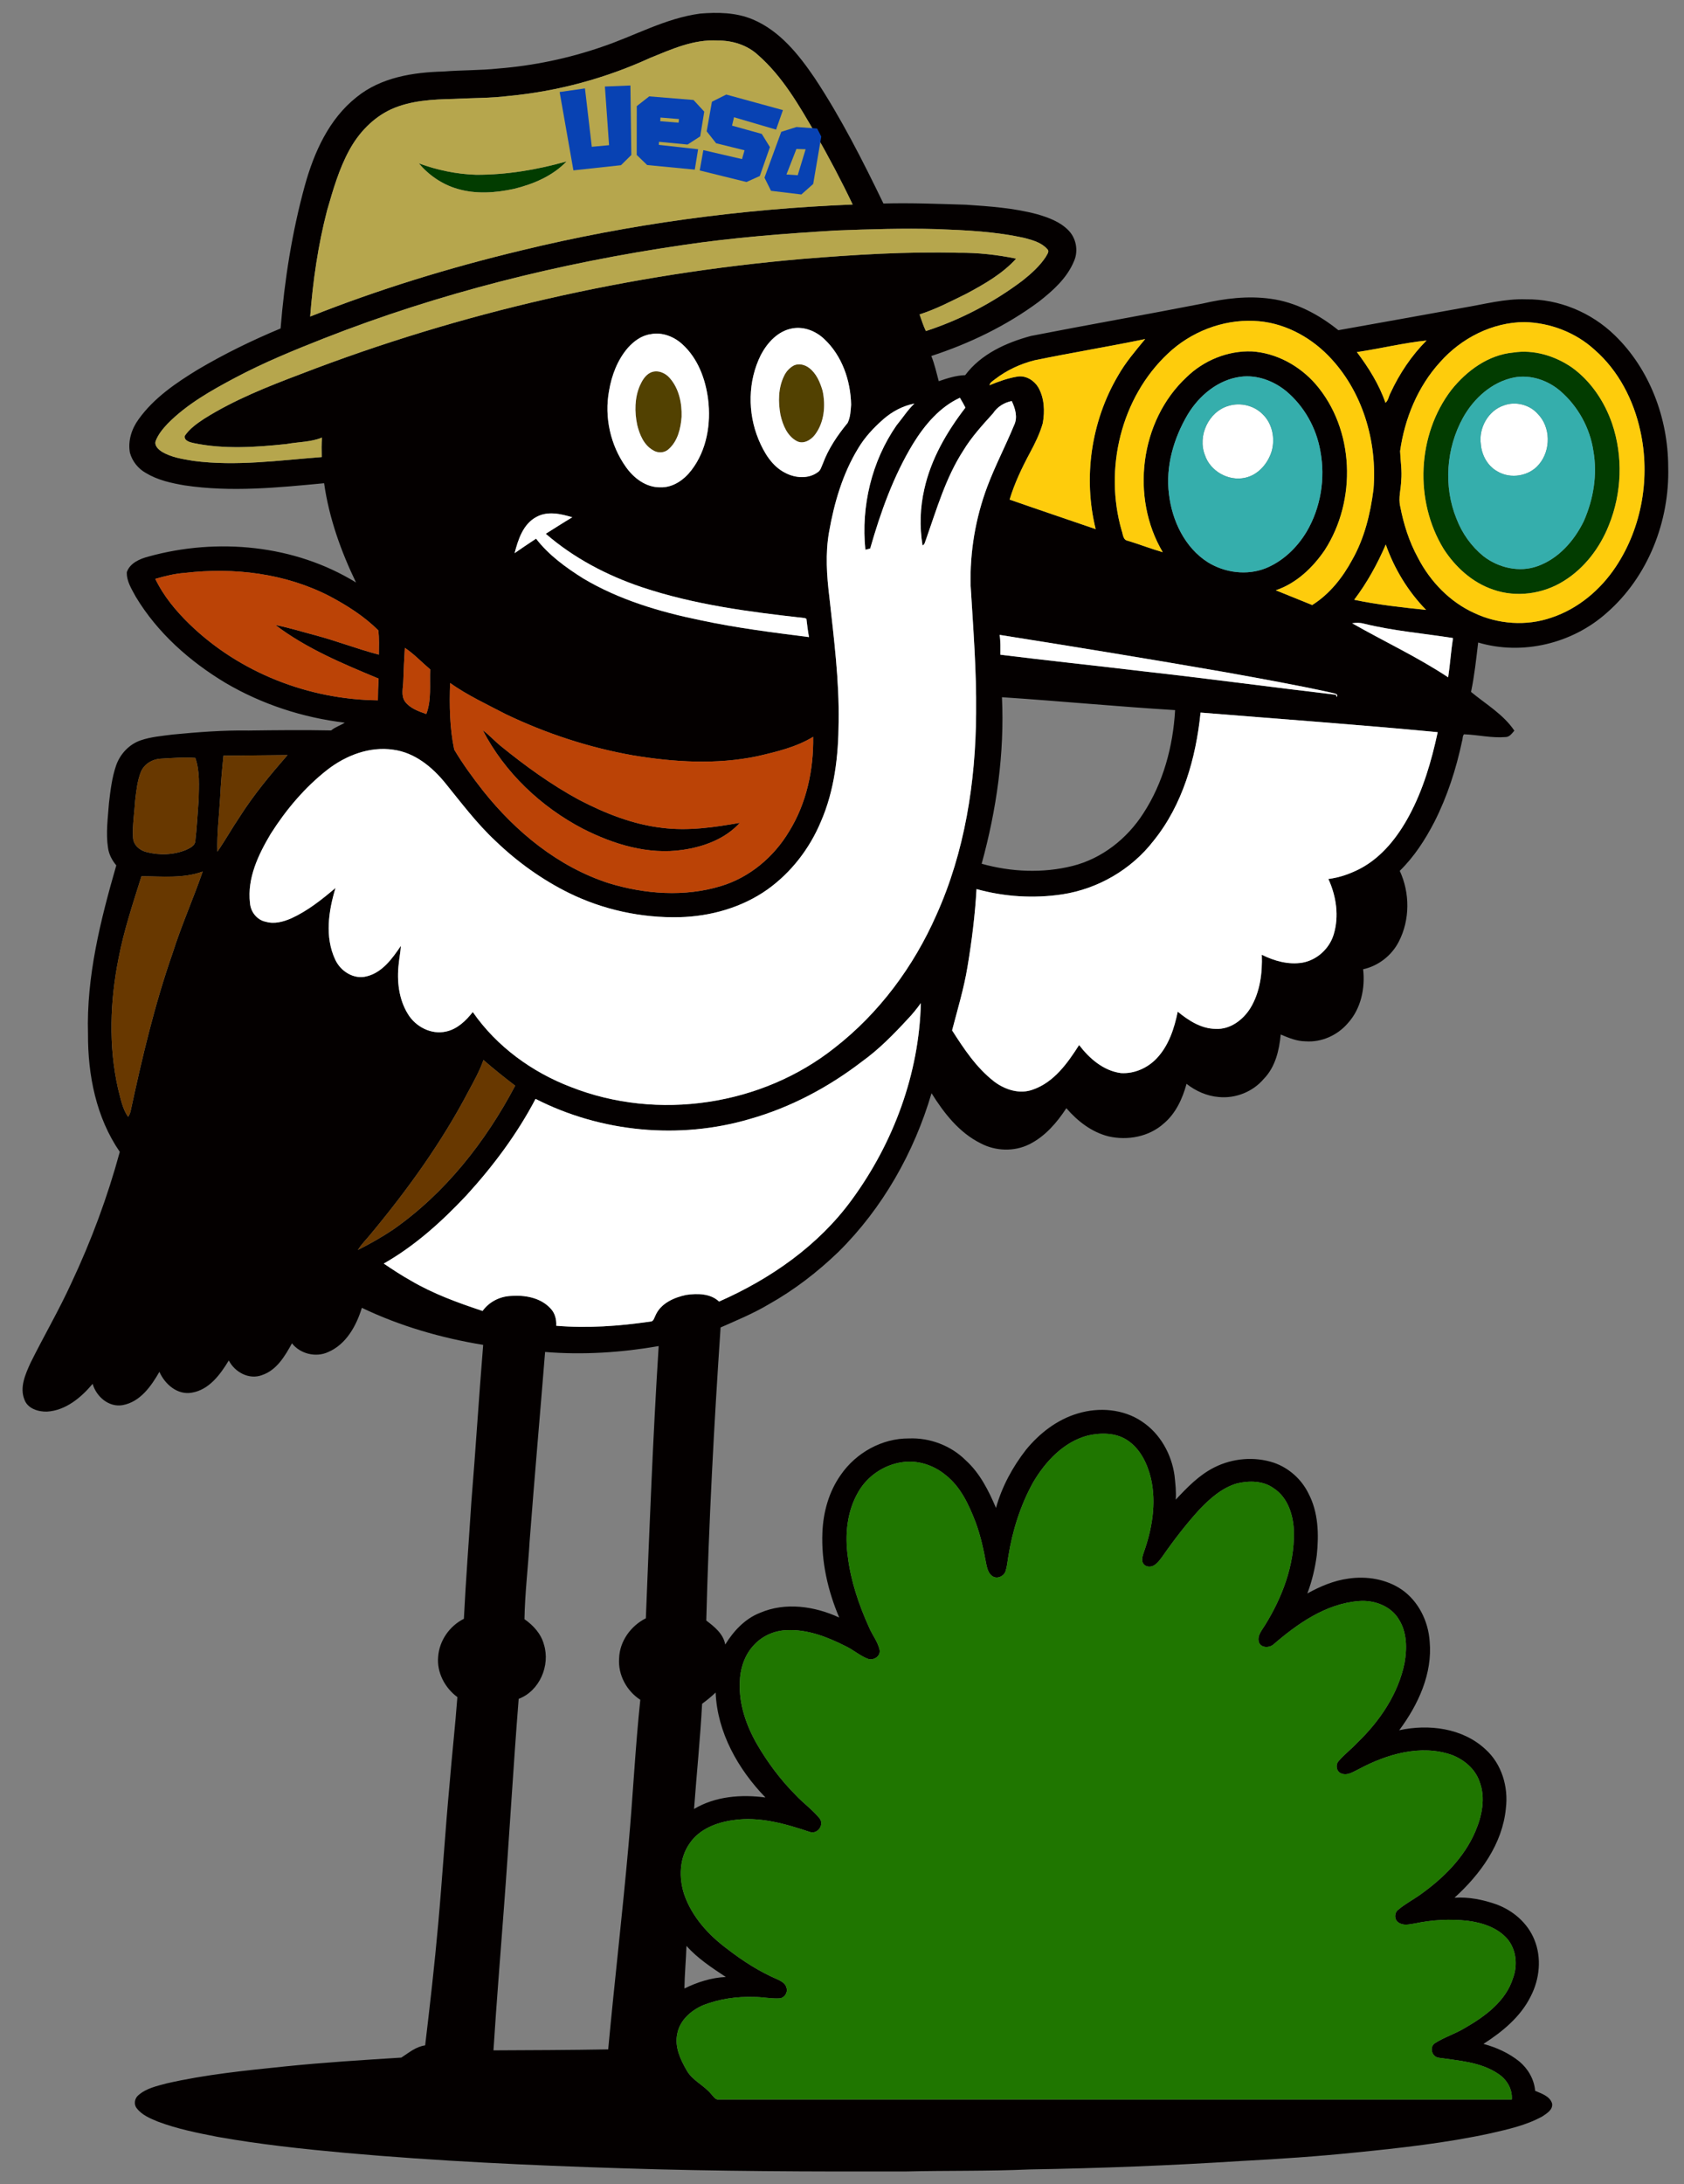 <?xml version="1.0" encoding="UTF-8" standalone="no"?><!DOCTYPE svg PUBLIC "-//W3C//DTD SVG 1.1//EN" "http://www.w3.org/Graphics/SVG/1.1/DTD/svg11.dtd"><svg width="100%" height="100%" viewBox="0 0 4070 5277" version="1.1" xmlns="http://www.w3.org/2000/svg" xmlns:xlink="http://www.w3.org/1999/xlink" xml:space="preserve" xmlns:serif="http://www.serif.com/" style="fill-rule:evenodd;clip-rule:evenodd;stroke-linejoin:round;stroke-miterlimit:2;"><rect x="0" y="0" width="4070" height="5277" fill="#808080" stroke="none"/><rect id="Artboard1" x="-0" y="-0" width="4069.14" height="5276.9" style="fill:none;"/><g id="_-023c00ff" serif:id="#023c00ff"><g><path d="M1150.73,422.204c73.958,0.25 147.667,-12.083 218.708,-32.333c-33.541,35.25 -80.208,54.917 -126.791,66.333c-45.084,9.834 -92.875,13.334 -137.625,-0.125c-36.167,-10.458 -68.709,-32.875 -92.792,-61.458c44.375,16.333 91.167,26.167 138.5,27.583Z" style="fill:#023c00;fill-rule:nonzero;"/><path d="M3657.39,851.704c49.458,-7.666 100.458,7.875 141.333,35.834c46.25,33.166 79.167,82.625 97.583,136.083c26.834,79.208 23.5,168 -7.958,245.375c-21.5,54.208 -58.667,103.458 -108.583,134.417c-50.125,31.625 -114.792,40.833 -171.084,21.041c-50.208,-16.958 -91.291,-54.375 -119.666,-98.416c-71.042,-116.25 -64.25,-275.334 18.666,-383.917c37,-46.375 89.042,-84.75 149.709,-90.417m2.333,60.125c-53.958,10.625 -97.75,50.459 -123.917,97.459c-40.75,73.791 -47.541,166.25 -15.458,244.458c13.333,34.708 35.708,66.167 64.542,89.667c36.375,28.416 87.208,40.416 131.375,24.291c50.5,-18.041 88.375,-61.125 111.416,-108.333c23.292,-52.667 33.417,-112.125 23.417,-169.208c-8.125,-55.875 -37.125,-108.459 -79.792,-145.375c-30.333,-26.084 -71.708,-40.292 -111.583,-32.959Z" style="fill:#023c00;fill-rule:nonzero;"/><path d="M1918.73,882.871c12.083,-5.583 26.667,-1.875 36.875,6.042c17.583,13.333 26.458,34.666 32.5,55.208c7.667,35.833 4.208,76.625 -18.708,106.458c-9.834,12.875 -28.125,23.542 -43.959,14.917c-23.041,-12.5 -33.625,-38.833 -39.125,-63.125c-5.75,-30.958 -5.583,-64.458 8.292,-93.333c5,-11 13.417,-20.5 24.125,-26.167Z" style="fill:#524101;fill-rule:nonzero;"/><path d="M1572.85,899.871c16.292,-7.208 35.375,0.833 46.208,13.875c22.042,25.208 29.25,60.292 28.292,92.958c-2.042,28.125 -9.167,58.792 -31.167,78.209c-10.166,9.791 -26.541,10.333 -38.083,2.708c-22.083,-12.625 -32.417,-37.833 -38.125,-61.417c-6.5,-31.083 -6.25,-64.708 6.333,-94.25c5.75,-12.708 13.334,-26 26.542,-32.083Z" style="fill:#524101;fill-rule:nonzero;"/><path d="M1166.85,1764.25c15.417,11.167 28.083,25.625 42.792,37.625c59.708,48.5 122.291,93.917 190.041,130.583c62.792,32.625 129.917,59.417 200.709,67.542c62.708,7.958 125.875,-1.208 187.666,-12.125c-35.125,38.792 -86.958,57.875 -137.625,65.25c-83.583,12.458 -167.5,-13.208 -241.416,-50.792c-101.667,-53.041 -189.209,-135.875 -242.167,-238.083Z" style="fill:#040000;fill-rule:nonzero;"/><path d="M1453.56,113.621c79.584,-26.583 154.334,-69.542 238.5,-80.75c42.5,-3.542 86.834,-2.833 126.792,13.875c65.333,27.292 111.167,84.542 149.958,141.542c63.75,96.291 116.084,199.583 166.334,303.416c66.416,-1.833 132.833,0.917 199.208,2.875c57.917,3.875 116.375,7.959 172.667,23.084c26.541,7.75 54,17.708 74.041,37.625c19.709,18.916 25.875,50.291 14.792,75.291c-16.792,41.167 -51.042,71.667 -85.292,98.417c-78.291,58 -167.25,100.875 -259.708,131.042c7.875,19.666 12.5,40.458 18,60.916c20.708,-7.083 41.792,-13.958 63.917,-14.625c37.916,-50.958 99.083,-78.583 158.916,-94.708c137.917,-27 276.375,-51.167 414.292,-78.125c53.875,-12.458 109.792,-19.417 164.875,-11.667c60.75,8.042 116.542,38 163.833,75.917c101,-18.083 202,-36.083 302.959,-54.458c49.875,-8.292 99.458,-22 150.5,-20.167c79.208,-1.083 157.291,31.458 214.041,86.458c84.959,81.959 129.292,201.042 129.625,318.167c3.667,131.375 -48.75,266 -148.791,353.042c-82.75,73.916 -203.667,103.375 -310.5,71.458c-4.792,39.917 -8.917,80 -17.25,119.375c36,29.792 78.125,54.083 104.708,93.625c-5.917,6.583 -11.542,15.5 -21.417,15.417c-33.541,2.791 -66.791,-5.459 -100.166,-6.667c-4.042,3.792 -2.834,11 -4.709,16.083c-14.291,67.5 -35.666,133.834 -66.916,195.5c-22.25,43 -48.917,84.375 -83.75,118.292c24.75,53.417 24.875,118.292 -2.209,170.833c-17.041,33.625 -49.5,58.959 -86.333,66.959c5.292,45.791 -5.167,95.458 -36.875,130.25c-24.958,29.291 -63.667,46.708 -102.292,43.833c-21.208,-0.125 -40.916,-8.375 -60,-16.458c-3.625,38.333 -13.083,78.75 -40.916,107.166c-26.334,31.167 -68.167,47.875 -108.75,43.875c-28.459,-2.291 -55.625,-14.291 -77.917,-31.875c-9.833,35.875 -26,71.375 -55,95.792c-35.667,32.125 -87.458,41.667 -133.458,31.167c-40.625,-10.084 -75.125,-36.875 -102.042,-68.125c-22.833,35 -51.5,68.333 -89.5,87.208c-36.708,18.25 -81.583,16.708 -117.625,-2.333c-51.958,-25.75 -88.625,-72.917 -118.708,-121.084c-42.167,143.292 -118.292,277.834 -224.792,383.167c-50.917,49.125 -107.458,92.625 -169.25,127.208c-36.917,21.917 -76.625,38.292 -115.792,55.584c-15.958,235.791 -28.5,471.833 -34.583,708.125c19.708,14.791 41.333,32.125 45.792,57.958c20.041,-32.542 47.458,-62.208 83.75,-76.5c61.375,-26.625 132.583,-16.25 191.75,11.25c-27.459,-64.625 -43.584,-135 -40.625,-205.5c1.916,-49.208 15.75,-98.917 44.5,-139.333c36.666,-53.209 99.625,-88.417 164.708,-87.875c50.333,-2.042 101.208,17.125 137,52.666c34.333,31 55.458,73.25 73.292,115.209c14.25,-51.167 40,-98.75 72.583,-140.542c32.583,-39.875 75.25,-72.958 125.125,-87.667c51.25,-15.583 110.375,-11 155.292,19.667c44,29.083 71.541,79.083 78.583,130.75c2,19.167 4.292,38.458 2.875,57.792c27.75,-29.709 56.792,-59.792 93.667,-78.125c43.791,-22 96.375,-26.584 143.083,-11.209c36.333,12.417 67,39.709 83.917,74.167c24.125,45.708 25.5,99.083 20.208,149.417c-4.208,31.5 -11.542,62.708 -22.875,92.416c30.875,-17.041 63.875,-31.166 99.125,-35.916c44.25,-6.625 91.875,1.125 129.25,26.666c40.375,28.125 64.042,76.375 67.292,124.917c7.25,78.125 -27.917,153.542 -73.625,214.792c71.25,-15.625 153.083,-5.417 208.25,45.791c39.541,35.292 56,91.042 49.583,142.834c-8.125,85.916 -61.958,159.583 -124.167,215.958c34.125,-2.292 68.334,4.583 100.5,15.792c40.584,14.708 76.292,45.083 92.542,85.666c18,43.75 12.792,94.834 -8.667,136.417c-24.416,49.75 -68.583,85.875 -114.375,115.25c31.375,8.583 61.75,22.208 87.125,42.833c20.834,17.584 35.542,43.125 37.792,70.584c15.417,6.666 35.417,12.708 40.958,30.541c2.5,15.167 -13.041,24.167 -23.708,31.334c-38.875,21.458 -82.792,31.041 -125.667,40.916c-107.5,23.25 -217.041,35.292 -326.333,46.25c-91.333,9.375 -182.917,15.584 -274.583,20.375c-170.792,11 -341.875,17.625 -513,20.5c-99.75,4.5 -199.667,2.459 -299.459,4.875c-227.958,0.417 -455.958,-0.208 -683.791,-7.625c-223.959,-7.125 -447.875,-17.375 -671.084,-37.375c-102.833,-9.375 -205.666,-20.458 -307.416,-38.541c-48.875,-9.542 -98.042,-19.25 -144.709,-36.959c-18.541,-7.666 -38.416,-15.75 -50.958,-32.208c-7.833,-9.583 -5.167,-24.292 4.25,-31.75c18.917,-16.583 44.5,-22 68.167,-28.333c93.541,-21.459 189.291,-30.959 284.583,-40.834c93.958,-9.666 188.25,-15.541 282.417,-21.458c18.208,-11.75 35.333,-26.5 57.625,-29.542c11.666,-97.5 22.75,-195.083 31.5,-292.875c10.125,-112.541 17,-225.375 27.5,-337.916c5.625,-70.292 13.708,-140.375 18.875,-210.625c-30.209,-22.25 -50,-59.584 -46.459,-97.5c2.792,-38.875 27.5,-74.292 62.209,-91.667c4.708,-94.5 12.083,-188.917 18.125,-283.333c10.375,-126.084 18.166,-252.334 28.5,-378.417c-101.167,-16.583 -200.625,-45.25 -293.209,-89.542c-13.25,43.334 -37.958,88.375 -81.583,106.917c-29.375,13.625 -67.5,4.417 -87.333,-21.167c-17.042,30.959 -36.875,64.875 -72.459,76.792c-31.125,11.875 -65.75,-7.083 -80.208,-35.375c-20.583,33.917 -47.542,70.958 -89.458,77.833c-34.709,6.167 -65.084,-20.375 -78.25,-50.416c-19.917,34.791 -46.459,72.708 -88.667,80.458c-33.542,6 -63.833,-20.458 -72.708,-51.375c-28.042,33.333 -65.25,64.5 -110.625,67.125c-21,0.5 -46.667,-7.375 -54.25,-29.167c-11.959,-29.75 2.416,-61.291 14.666,-88.416c32.167,-64.875 68.875,-127.417 98.917,-193.334c48.042,-101.916 87.375,-207.958 116.917,-316.666c-57.125,-82.875 -77.334,-185.584 -76.834,-284.75c-4.083,-138.834 30.25,-275 68.375,-407.417c-10.291,-12.125 -17.833,-26.583 -20.041,-42.458c-5.5,-35.875 -0.25,-72.167 2.333,-108.042c3.625,-30.708 7.208,-61.75 17.333,-91.083c9.667,-27.5 31.584,-51 59.375,-60.459c24.875,-8.541 51.25,-10.541 77.167,-14c60.958,-5.833 122.167,-10.666 183.5,-9.666c66.542,-0.917 133.083,-1.584 199.625,-0.25c9.792,-8.292 22.292,-11.917 32.917,-18.792c-101.334,-12.083 -200.25,-44.292 -288.292,-96.083c-86.5,-51.917 -164.583,-121.084 -216.833,-208.084c-9.959,-18.541 -22.625,-37.708 -21.625,-59.583c7.708,-22 31.541,-32.125 52.5,-37.583c166.25,-46 353.333,-28.459 501.458,62.75c-36.625,-75.834 -65.292,-156.209 -77.167,-239.875c-111.791,10.666 -225.125,22.041 -336.958,5.25c-32.5,-5.5 -65.625,-12.834 -94.125,-30.167c-18.375,-10.292 -32.5,-28.083 -38.167,-48.375c-5.416,-28.625 4.084,-58.292 21.042,-81.375c36.792,-51.333 90,-87.5 143.208,-120c64.084,-37.875 131.125,-70.625 199.834,-99.208c9.333,-116.584 27.666,-232.792 58.708,-345.667c22.208,-79.958 58.208,-160.5 124.875,-213.125c58.625,-47.792 136.542,-60.083 210,-62c44.208,-3.583 88.667,-2.5 132.792,-7.25c84.75,-6.75 168.625,-24.25 249.041,-51.875m117.792,26.292c-107.75,49.25 -223.667,80.791 -341.667,91.875c-44.125,5.625 -88.708,4.75 -133.083,7.208c-51.042,1.167 -103.917,3.667 -151.167,25c-43.708,20.167 -78.416,56.75 -101.208,98.708c-24.958,45.625 -39.333,96 -53.708,145.709c-21.792,83.833 -34.209,170 -40.875,256.333c165.458,-65.625 336.083,-117.917 509.125,-159.5c262.708,-63.958 531.916,-100.375 802,-111.167c-27.584,-58.083 -57.834,-114.875 -89.625,-170.75c-39.417,-67.791 -79.209,-137.916 -138.917,-190.208c-26.292,-24.5 -62.75,-35.667 -98.208,-35.167c-57.334,-3.5 -110.834,20.959 -162.667,41.959m450.042,416.916c-124.125,7.417 -248.25,16.875 -371.334,35.25c-296.166,43.167 -588.625,116.042 -867.458,225.542c-72.583,28.542 -144.917,58.208 -213.875,94.833c-58.25,30.875 -116.833,63.792 -163.583,111.125c-11.5,12.334 -22.792,25.75 -28.834,41.667c-3.833,11.208 6.25,20.417 14.667,25.917c22.958,14 50.208,17.833 76.25,22.25c103.292,13.583 207.208,-1.25 310.292,-9.167c-0.375,-15.708 -0.75,-31.458 0.75,-47.083c-27.084,11.083 -57,10.291 -85.417,15.541c-74.542,7.834 -151,13.209 -224.917,-2.25c-8.625,-1.75 -24.083,-5.916 -21.291,-17.625c11.75,-17.291 29.25,-29.541 46.416,-40.958c72.875,-45.917 153.417,-77.75 233.709,-108.125c388,-149.667 797.625,-242.417 1211.83,-278.125c125.875,-10.333 252.208,-18.167 378.583,-14.917c46.584,-0.416 93.125,4.792 138.75,14.167c-33,36.5 -76.375,61.167 -119.25,84.208c-37.333,18.417 -74.458,37.834 -114.208,50.542c4.792,13.5 8.958,27.25 15.25,40.208c84,-27.375 163.417,-69 233.958,-122.166c20.75,-16.542 40.959,-34.584 55.709,-56.834c2.625,-5.791 10.041,-13.041 3.75,-18.958c-13.292,-15.333 -33.917,-21.208 -52.834,-26.375c-70.583,-16.167 -143.208,-19.292 -215.291,-22.042c-80.584,-2.25 -161.167,0.334 -241.625,3.375m801.5,297.167c-113.834,106.667 -154.792,279.083 -112,427.667c3.375,8.875 2.958,23.083 14.958,24.791c28.292,8.584 55.875,19.459 84.375,27.584c-78.292,-131.834 -55.583,-317.375 57.375,-422.667c41.583,-40.667 99.583,-64.5 157.958,-62.417c59.292,3.792 114.917,34.459 153.792,78.709c94.75,109.541 100,281 22.417,401.25c-28.917,42.541 -68.834,80.541 -118.375,97.166c29.333,11.834 58.625,23.834 88,35.625c41.791,-26.166 73.375,-66.041 96.583,-109.041c29.708,-52.125 44.042,-111.417 51.583,-170.459c9.584,-116.125 -26.666,-238.625 -109.083,-322.833c-47.417,-48.458 -111.917,-81.75 -180.375,-84.125c-75.833,-3.333 -152.208,26.75 -207.208,78.75m861.416,-75.875c-78,0.625 -152.291,38.708 -203.625,96.5c-54.083,59.167 -85.791,136.417 -96.833,215.25c0.875,23.667 5,47.25 2.667,71c-0.417,20.958 -7.417,42 -2.334,62.833c8.25,42.917 21.625,85.084 42.667,123.542c29.708,57.542 77.208,107.167 136.667,133.958c57.458,27 125.541,31.834 185.708,11.042c64.417,-21.208 119,-67.167 156.167,-123.292c63.375,-95.375 83.75,-216.958 58.958,-328.333c-16.125,-74 -52.667,-145.167 -110.208,-195.375c-45.917,-42.125 -107.709,-65.625 -169.834,-67.125m-1768.62,15.167c-35.041,5.875 -60.875,34.041 -76.75,64.125c-31.625,63.125 -32.458,139.541 -5.583,204.5c13.333,31.958 32.625,64.583 64.708,80.583c23.834,12.625 55.834,15.042 78.334,-1.667c7.333,-4.625 8.958,-13.75 12.458,-21.041c13.417,-36.167 35.417,-68.459 59.792,-98.084c6.666,-13.541 7.291,-29.333 8.375,-44.166c-1.209,-58.084 -21.792,-118.167 -64.959,-158.459c-20.166,-19.166 -48.416,-30.583 -76.375,-25.791m-343.541,14.166c-21.834,3.084 -40.084,16.75 -54.459,32.667c-25.208,29.167 -39.375,66.375 -45.666,104.042c-11.834,63.333 3.291,131.416 40.625,183.875c19.041,27.166 49.083,50 83.625,49.25c30.333,0.958 57.166,-18.209 74.875,-41.417c37.041,-48.042 47.666,-112.25 40.208,-171.417c-6.25,-48.625 -24.5,-98.166 -61.333,-131.916c-20.375,-19.334 -49.834,-30.875 -77.875,-25.084m928.75,62.875c-34.417,8.542 -67.334,23.834 -95.5,45.417c-5.459,4.25 -12.167,7.917 -14.167,14.958c22.083,-8.875 44.667,-17.291 68.292,-21c19.958,-3 39.75,9.25 49.833,26.042c14.833,26.083 16.125,57.792 10.875,86.75c-7.125,25.292 -18.917,48.958 -31.292,72c-19.333,36.042 -37.041,73.25 -48.833,112.458c69.208,24.209 138.708,47.584 208.042,71.375c-30.75,-124.166 -11.125,-259.958 53.708,-370.25c18.167,-32.291 42.458,-60.458 65.875,-88.958c-88.667,18.375 -178.125,32.917 -266.833,51.208m778.5,-19.75c28.25,37.459 53.708,78.084 69.125,122.542c6.916,-5.833 7.791,-15.625 11.916,-23.292c21.667,-46.833 50.792,-90.541 87.292,-127.166c-56.542,5.791 -112.083,19.791 -168.333,27.916m-280.584,59.542c-54.541,6.917 -100.5,45.167 -128.208,91.167c-34,57.583 -53.875,125.458 -45.375,192.625c7.542,64.041 38.25,129.166 94.083,164.541c41,25.334 94.125,32.334 139.375,14.5c42.084,-17 76.209,-49.958 99.334,-88.541c34.041,-57.875 45.541,-128.5 33.166,-194.334c-9.541,-55.916 -38.916,-108.416 -82.375,-144.958c-30.5,-24.917 -70.333,-40 -110,-35m-791.791,161.5c-47.667,78.458 -78.75,165.625 -103.875,253.583c-3.917,0.959 -7.75,1.917 -11.584,2.917c-10.833,-104.625 15.125,-213.958 75.375,-300.667c14.542,-17.416 26.5,-36.833 43.125,-52.458c-27.75,5.375 -53.25,18.875 -74.541,37.333c-23.75,20.75 -45.709,44.125 -61.792,71.417c-37.25,61.25 -57.625,131.208 -69.958,201.417c-9.292,52.5 -5.625,106.041 0.875,158.625c10.916,99.833 23.875,199.958 22.208,300.583c-0.417,81.875 -9.958,165.417 -43.042,241.083c-27.166,64.834 -71.708,122.542 -129,163.5c-61.708,43.625 -137.416,64.959 -212.5,66.875c-91.875,2.167 -184.291,-17.791 -266.833,-58.291c-65.583,-32.334 -125.625,-75.542 -178.25,-126.209c-44.875,-41.916 -81.75,-91.083 -120.292,-138.541c-31.833,-39.459 -74.375,-74.542 -126.166,-81.5c-57.292,-8.584 -114.834,13.666 -159.667,48.458c-54.625,42.75 -99.958,96.625 -137,155.042c-29.792,50.166 -57,106.833 -49.917,166.833c1.5,21.333 17.042,41.25 38.459,45.333c20.833,6.042 42.625,-0.166 61.833,-8.541c39.417,-18.042 73.542,-45.375 106.417,-73.167c-16.875,55.583 -26.292,118.292 -0.834,172.833c12.875,28.25 45,49 76.375,40.584c37.792,-9.334 61.792,-43.125 82.417,-73.584c-0.667,14.292 -3.75,28.292 -5.083,42.542c-5.042,41.625 -0.209,86.417 22.375,122.583c18.583,30.459 56.25,50 91.875,41.875c27.125,-5.75 48.041,-26.041 64.625,-47.125c57.833,83.334 143.291,145.5 237.708,181.375c209.417,82.334 460.792,44.834 637.042,-95.083c107.541,-83.708 190.875,-196.292 245.666,-320.667c68.75,-152.458 94.959,-321 96.084,-487.333c1.125,-102.958 -7.042,-205.75 -13.25,-308.458c-2.084,-81.209 11.708,-163.042 40.25,-239.125c18.958,-50.417 44.083,-98.167 64.583,-147.917c9.583,-19.375 3.125,-40.542 -5.458,-58.875c-18.084,3.542 -35.125,14.042 -45.25,29.75c-25.75,28.5 -52,57.042 -72,90.083c-42.417,65.5 -64.084,141.167 -89.834,214.084c-2.416,5.125 -2.541,12.333 -8.541,14.958c-7.375,-45.167 -5.959,-91.583 4.291,-136.125c16.125,-72.708 54.334,-138.333 99.375,-196.833c-4.166,-8.125 -8.666,-16.084 -13.416,-23.834c-48.959,22.667 -85,65.625 -112.875,110.667m-910.5,177.208c-32.292,17.167 -44.209,54.459 -52.792,87.542c17.167,-11.833 34.375,-23.583 51.833,-35c30.625,39.792 72.084,69.75 114.25,96.25c86.667,51.5 184.5,80.542 282.709,100.667c86.708,18.666 174.833,29.666 262.75,40.875c-2.834,-14.667 -4.5,-29.5 -6.334,-44.292c-1.041,-0.458 -3.083,-1.292 -4.125,-1.708c-132.791,-14.709 -266.625,-32.084 -393.833,-74.667c-84.292,-28.417 -164.542,-70.458 -231.917,-128.958c21.334,-13.334 42.459,-27 64.084,-39.875c-27.792,-8.334 -59.584,-15.667 -86.625,-0.834m1976.38,200.167c57.291,12.083 115.541,18.417 173.708,24.458c-43.5,-44.625 -76.708,-99.166 -97.375,-157.958c-20.333,47.208 -45.25,92.458 -76.333,133.5m-2897.58,-50.542c19.959,41.542 49.75,77.375 82.625,109.334c120.667,117.083 287.792,182.416 455.417,184.083c0,-17.5 0.667,-35 1.708,-52.458c-86.416,-35.959 -174.375,-72.542 -249.416,-129.459c32.791,6.292 64.708,16.5 97.041,24.917c51.5,13.75 101.375,33.167 152.917,46.667c0.125,-19.625 1.208,-39.417 -1.417,-58.875c-34.041,-33.792 -75.375,-60 -117.625,-82.417c-106.958,-55.125 -231.125,-70.125 -349.708,-56.208c-24.375,1.708 -48.125,7.666 -71.542,14.416m2892.58,107.25c77.083,43.959 157.958,81.542 232.083,130.625c4.833,-31.5 6.833,-63.375 11.708,-94.875c-71.708,-11.25 -144.375,-17.291 -215,-34.666c-9.416,-2.709 -19.208,-2.459 -28.791,-1.084m-851.959,28.084c2.542,15.875 1.834,31.958 1.875,47.958c114.875,14.167 230,26.333 344.959,40.042c155.541,17.333 310.708,38.458 466.125,56.625l1.625,5.458c5.833,-8.542 -8.125,-8.667 -13.167,-10.542c-84.208,-18.625 -169.167,-33.625 -254,-49.041c-182.208,-31.709 -364.75,-61.625 -547.417,-90.5m-1437.5,31.333c-1.583,26.625 -2.958,53.25 -3.75,79.917c-0.333,16.5 -6.083,35.041 4.084,49.833c12.291,16.458 32.791,23.583 51.5,30.125c13.125,-34.167 7.75,-72 9.458,-107.792c-20.458,-17.291 -39,-37.333 -61.292,-52.083m119.292,245.75c20.667,34.958 44.875,67.875 69.917,99.833c79.041,99.25 181.75,183.625 303.75,223c87.25,26.584 182.875,33.792 270.958,6.959c69.167,-20.75 127.792,-70.125 164.583,-131.667c42.417,-68.167 59.584,-149.292 58.417,-228.958c-41.167,25.083 -88.792,36.208 -135.25,46.958c-98.792,20.667 -201.083,14.292 -300.042,-2.083c-106.375,-18.75 -209.791,-52.709 -307.166,-99.292c-45.75,-23.875 -92.959,-45.667 -135.125,-75.583c-1.792,53.75 -1.125,108 9.958,160.833m1323.83,-126.5c6.417,135.583 -13.083,271.708 -49.041,402.333c71.208,20 147.958,23.292 219.916,5.25c70.834,-17.833 131.542,-65.791 170.709,-126.791c48.291,-74 71.958,-161.917 76.916,-249.625c-139.583,-8.542 -278.916,-21.959 -418.5,-31.167m480.042,37.167c-11.292,110.333 -43.042,222.708 -113.958,310.166c-53.459,69 -134.042,115.75 -220.167,128.959c-68.958,10.375 -140.167,5.958 -207.333,-12.709c-3.625,63.125 -11.5,126.042 -21.959,188.417c-8.541,51.833 -23.916,102.167 -37.083,152.917c28.708,44.916 58.875,90.458 101.542,123.5c26.291,20.041 62.083,31.541 94.25,19.333c50.791,-17.833 83.416,-63.958 111.166,-107.458c24.792,32.583 59.084,62.375 101.125,67.791c32.584,2.042 64.875,-12.458 86.959,-36.166c28.625,-30.584 42.041,-71.917 50.25,-112.167c26.125,21.292 56.833,41.375 91.75,41.5c34.833,1.958 65.833,-21.458 83.625,-49.75c23.583,-38.417 29.5,-85 27.833,-129.292c30.125,15 64.375,24.667 98.208,19.084c35.167,-6.292 65,-33.709 75.417,-67.709c13.542,-44.333 6.458,-92.875 -12.75,-134.458c27.125,-3.208 53.333,-12.75 77.5,-25.292c52.292,-27.875 90.083,-76.291 117.75,-127.625c33.917,-62.916 54,-132.083 69,-201.666c-190.833,-18.25 -382.125,-31.875 -573.125,-47.375m-2361.5,104.083c-3.5,33.958 -6.5,68.042 -8.125,102.167c-2.458,43.208 -8,86.375 -6.583,129.708c19,-27.417 35.25,-56.625 53.958,-84.25c33.792,-53.167 74.167,-101.625 115.458,-149.042c-51.583,0.5 -103.125,1 -154.708,1.417m-199.167,38.083c-8.875,21.875 -11.375,45.709 -14.125,68.959c-1.875,30.25 -7.041,60.5 -5.25,90.916c0.667,17.75 15.792,30.667 32.084,34.792c31.708,8.292 66.583,7.208 97,-5.583c8.875,-4.417 20.833,-9.667 21.375,-21.125c3.916,-33.25 5.458,-66.75 8.083,-100.125c0.667,-33.542 3.125,-68.25 -8.042,-100.5c-28.083,-2.084 -56.208,0.291 -84.25,1.875c-19.583,1.125 -38.708,12.583 -46.875,30.791m0.959,253.209c-20.5,65.375 -42.375,130.583 -55.292,198.041c-20.75,103.625 -24.625,212 -1.208,315.542c6.166,23.083 10.208,47.625 24.166,67.625c2.917,-4.125 4.917,-8.625 6.042,-13.458c27.667,-128.875 58,-257.584 101.583,-382.125c21.125,-66.792 49.834,-130.875 72.667,-196.959c-47.542,17.25 -98.5,11.459 -147.958,11.334m1851.71,345.25c-33.958,36.791 -69.208,72.833 -109.958,102.166c-80.875,62.084 -172.5,111 -270.75,138.875c-170.792,50.5 -359.959,32.5 -518.542,-48.375c-44.5,84.834 -102.458,162.292 -166.958,232.959c-59.25,63.041 -124.334,121.958 -199.917,164.875c21.208,14.375 42.667,28.416 65,40.958c54.417,32.083 114.083,53.667 173.833,73.5c15.667,-21.833 41.167,-34.875 67.875,-36.25c33.917,-2.625 71.917,3.833 96.042,29.875c11,11.042 15,26.875 14.167,42.167c75.75,6.416 152.041,0.791 227.125,-10.084c8.333,0.209 9.583,-9.25 12.708,-14.916c12.667,-29.292 44.958,-43.375 74.375,-49.584c26.875,-3.791 58.292,-3.75 79.333,16.125c124.292,-54.75 240.209,-135.333 320.834,-246.041c100.541,-137.167 162.666,-304.292 166.791,-474.959c-9.875,13.542 -20.291,26.709 -31.958,38.709m-1025.17,98.625c-9.083,25.875 -22.375,49.916 -35.375,73.958c-65.041,124.333 -147.5,238.708 -237,346.5c-10.375,12.792 -22.416,24.375 -31.083,38.5c28.875,-14.542 57.125,-30.583 84.042,-48.458c126.625,-88.167 224.541,-212.75 296.125,-348.375c-26.167,-20 -51.875,-40.5 -76.709,-62.125m148.959,705.375c-12.209,152.25 -25.75,304.375 -37.334,456.666c-3.666,63 -11.458,125.792 -12.5,188.917c21.417,14.833 40.25,35.5 47.042,61.208c15.792,50.584 -10.625,112.292 -61.042,131.25c-13.375,168.792 -22.916,337.875 -35.791,506.667c-8.5,114.167 -17.917,228.292 -25.125,342.542c92.416,-0.459 184.875,-0.709 277.291,-2.334c15.334,-164.916 34.584,-329.458 49.209,-494.458c10.583,-116.625 16.083,-233.667 28.375,-350.125c-33.042,-21.375 -54.125,-60.417 -51.209,-100c1.125,-41.25 28.25,-78.667 64.625,-96.917c8.834,-219.291 17.084,-438.625 31,-657.625c-90.416,15.667 -182.958,21.709 -274.541,14.209m1312.17,201.791c-58.916,15.334 -103.083,62.834 -132.916,113.792c-30.625,55.375 -49.834,116.708 -59.75,179.083c-2,11.292 -2.75,22.875 -6.25,33.917c-3.292,12.708 -19.917,20.833 -31.417,13.583c-10.542,-6.458 -13.417,-19.5 -15.792,-30.666c-6.208,-33.75 -13.416,-67.459 -25.375,-99.667c-16.25,-42.25 -36.041,-85.958 -72.666,-114.5c-29.125,-24.083 -68.125,-36.875 -105.834,-30.875c-43.708,6.5 -83.75,33.792 -105.5,72.333c-27.208,46.834 -32.375,103.25 -24.916,156.125c7.333,59.375 26.833,116.667 51.5,170.959c7.708,18.208 21.125,34.375 25.25,53.875c2.916,15.916 -15.167,26.791 -29.084,21.333c-19.083,-7.542 -34.708,-21.667 -53.25,-30.417c-44.208,-22.25 -92.625,-41.25 -142.958,-38.5c-29.417,1.084 -58.333,13.959 -78.25,35.709c-23.125,24.208 -33.875,58.166 -34.375,91.166c-2.083,51.917 15.417,102.75 40.875,147.375c25.833,44.709 56.958,86.459 93.333,123.167c18.584,20.167 41.5,36.125 58.75,57.458c12.292,15.709 -5.916,39.5 -24.291,32.375c-59.125,-19.75 -121.75,-37.708 -184.625,-28.291c-39.584,5.333 -81.209,21.166 -104.584,55.291c-25.875,35.75 -27.208,84.209 -13.541,124.959c18.875,53.583 58.291,97.125 103.333,130.541c37.792,29.292 78.417,55.417 122.5,74.209c8.875,4.208 19.042,9.791 21.208,20.291c3.5,11.042 -4.791,23.875 -16.333,25.209c-21,1.458 -41.75,-3.667 -62.75,-3.292c-41.208,-1.5 -82.833,4.667 -121.375,19.417c-29.833,12.541 -58,36.958 -63.75,70.25c-6.458,31 7.667,61.333 22.875,87.541c13.833,24.834 41.875,35.875 59.333,57.5c5.542,5.292 9.917,14.542 19.084,12.917c638.583,-0.083 1277.21,0.125 1915.79,0.042c1.875,-25 -11.916,-48.292 -32.416,-61.792c-42.375,-28.958 -95.334,-31.833 -144.459,-39.125c-16.291,-2.167 -23.041,-25.375 -9.25,-35c22.709,-14.542 48.959,-22.542 72.084,-36.5c48.791,-28.042 99.5,-64.583 116.958,-120.833c11.583,-31.084 8.167,-68.292 -13.292,-94.292c-24.083,-27.958 -61.333,-39.833 -96.875,-44.292c-42.125,-4.583 -85.041,-2.333 -126.541,6.417c-13.125,2.125 -28.375,6.25 -40.167,-2.25c-10.333,-6.583 -10.417,-23.25 -0.875,-30.5c16.708,-14.333 36.542,-24.417 54.333,-37.292c54.917,-39.166 105.167,-88.666 132.125,-151.541c16.375,-37.917 25.709,-82.459 10,-122.167c-10.708,-30 -37.125,-51.875 -66.208,-63.167c-75.25,-26.416 -157.417,-2.041 -225.083,34.125c-13.334,6.334 -28.5,17.417 -43.667,10c-11.083,-5.166 -13.167,-20.916 -5.042,-29.583c13.5,-15.833 30.375,-28.417 44.5,-43.708c54.542,-52.25 99.334,-118.042 114.625,-192.959c6.125,-34.875 6.125,-73.5 -13.166,-104.5c-19.25,-33.333 -60.417,-48.416 -97.5,-45.166c-80.084,6.375 -148.709,55.083 -207.584,106.041c-10.041,7.292 -28.125,7 -33.458,-5.875c-5.625,-16 6.958,-29.583 14.625,-42.25c41.417,-66.791 70.792,-143.833 69.667,-223.333c-0.5,-39.917 -13.709,-84.458 -48.917,-107.208c-25.333,-18.459 -59.417,-18.625 -88.75,-11.584c-36.083,10.584 -65.042,36.375 -90.542,62.959c-32.666,35.833 -62.25,74.333 -89.916,114.125c-6,7.958 -11.959,16.541 -20.875,21.416c-8,4.334 -19.709,3.375 -24.959,-4.666c-5.041,-7.625 -2.208,-16.959 0.334,-24.834c20.666,-57.416 31.875,-120.583 18.166,-180.958c-8.583,-35.875 -25.958,-72.375 -57.875,-92.958c-27.708,-18 -63.083,-17.834 -94.25,-10.959m-932.625,648.125c-4.583,84.834 -13.291,169.459 -19.5,254.209c51.417,-30.792 114.334,-35.625 172.584,-27.75c-66,-68.084 -116.459,-157.167 -120.417,-253.625c-10.208,9.833 -21.208,18.791 -32.667,27.166m-37.875,585.042c-1.083,34.292 -4.416,68.458 -4.916,102.792c31.25,-15.209 65.125,-26.209 100.041,-27.75c-33.708,-22.334 -67.916,-44.667 -95.125,-75.042Z" style="fill:#040000;fill-rule:nonzero;"/><path d="M1915.68,793.288c27.959,-4.792 56.209,6.625 76.375,25.791c43.167,40.292 63.75,100.375 64.959,158.459c-1.084,14.833 -1.709,30.625 -8.375,44.166c-24.375,29.625 -46.375,61.917 -59.792,98.084c-3.5,7.291 -5.125,16.416 -12.458,21.041c-22.5,16.709 -54.5,14.292 -78.334,1.667c-32.083,-16 -51.375,-48.625 -64.708,-80.583c-26.875,-64.959 -26.042,-141.375 5.583,-204.5c15.875,-30.084 41.709,-58.25 76.75,-64.125m3.042,89.583c-10.708,5.667 -19.125,15.167 -24.125,26.167c-13.875,28.875 -14.042,62.375 -8.292,93.333c5.5,24.292 16.084,50.625 39.125,63.125c15.834,8.625 34.125,-2.042 43.959,-14.917c22.916,-29.833 26.375,-70.625 18.708,-106.458c-6.042,-20.542 -14.917,-41.875 -32.5,-55.208c-10.208,-7.917 -24.792,-11.625 -36.875,-6.042Z" style="fill:#fff;fill-rule:nonzero;"/><path d="M1572.14,807.454c28.041,-5.791 57.5,5.75 77.875,25.084c36.833,33.75 55.083,83.291 61.333,131.916c7.458,59.167 -3.167,123.375 -40.208,171.417c-17.709,23.208 -44.542,42.375 -74.875,41.417c-34.542,0.75 -64.584,-22.084 -83.625,-49.25c-37.334,-52.459 -52.459,-120.542 -40.625,-183.875c6.291,-37.667 20.458,-74.875 45.666,-104.042c14.375,-15.917 32.625,-29.583 54.459,-32.667m0.708,92.417c-13.208,6.083 -20.792,19.375 -26.542,32.083c-12.583,29.542 -12.833,63.167 -6.333,94.25c5.708,23.584 16.042,48.792 38.125,61.417c11.542,7.625 27.917,7.083 38.083,-2.708c22,-19.417 29.125,-50.084 31.167,-78.209c0.958,-32.666 -6.25,-67.75 -28.292,-92.958c-10.833,-13.042 -29.916,-21.083 -46.208,-13.875Z" style="fill:#fff;fill-rule:nonzero;"/><path d="M2207.02,1071.62c27.875,-45.042 63.916,-88 112.875,-110.667c4.75,7.75 9.25,15.709 13.416,23.834c-45.041,58.5 -83.25,124.125 -99.375,196.833c-10.25,44.542 -11.666,90.958 -4.291,136.125c6,-2.625 6.125,-9.833 8.541,-14.958c25.75,-72.917 47.417,-148.584 89.834,-214.084c20,-33.041 46.25,-61.583 72,-90.083c10.125,-15.708 27.166,-26.208 45.25,-29.75c8.583,18.333 15.041,39.5 5.458,58.875c-20.5,49.75 -45.625,97.5 -64.583,147.917c-28.542,76.083 -42.334,157.916 -40.25,239.125c6.208,102.708 14.375,205.5 13.25,308.458c-1.125,166.333 -27.334,334.875 -96.084,487.333c-54.791,124.375 -138.125,236.959 -245.666,320.667c-176.25,139.917 -427.625,177.417 -637.042,95.083c-94.417,-35.875 -179.875,-98.041 -237.708,-181.375c-16.584,21.084 -37.5,41.375 -64.625,47.125c-35.625,8.125 -73.292,-11.416 -91.875,-41.875c-22.584,-36.166 -27.417,-80.958 -22.375,-122.583c1.333,-14.25 4.416,-28.25 5.083,-42.542c-20.625,30.459 -44.625,64.25 -82.417,73.584c-31.375,8.416 -63.5,-12.334 -76.375,-40.584c-25.458,-54.541 -16.041,-117.25 0.834,-172.833c-32.875,27.792 -67,55.125 -106.417,73.167c-19.208,8.375 -41,14.583 -61.833,8.541c-21.417,-4.083 -36.959,-24 -38.459,-45.333c-7.083,-60 20.125,-116.667 49.917,-166.833c37.042,-58.417 82.375,-112.292 137,-155.042c44.833,-34.792 102.375,-57.042 159.667,-48.458c51.791,6.958 94.333,42.041 126.166,81.5c38.542,47.458 75.417,96.625 120.292,138.541c52.625,50.667 112.667,93.875 178.25,126.209c82.542,40.5 174.958,60.458 266.833,58.291c75.084,-1.916 150.792,-23.25 212.5,-66.875c57.292,-40.958 101.834,-98.666 129,-163.5c33.084,-75.666 42.625,-159.208 43.042,-241.083c1.667,-100.625 -11.292,-200.75 -22.208,-300.583c-6.5,-52.584 -10.167,-106.125 -0.875,-158.625c12.333,-70.209 32.708,-140.167 69.958,-201.417c16.083,-27.292 38.042,-50.667 61.792,-71.417c21.291,-18.458 46.791,-31.958 74.541,-37.333c-16.625,15.625 -28.583,35.042 -43.125,52.458c-60.25,86.709 -86.208,196.042 -75.375,300.667c3.834,-1 7.667,-1.958 11.584,-2.917c25.125,-87.958 56.208,-175.125 103.875,-253.583Z" style="fill:#fff;fill-rule:nonzero;"/><path d="M2969.35,980.454c28.542,-8.75 61.917,-0.833 82.75,20.792c22.833,22.167 29.833,57.375 21.708,87.625c-8.916,30.458 -32.666,58.583 -64.666,65.417c-40.084,8.916 -84.167,-15.917 -97.084,-54.959c-18.083,-46.375 8.875,-105.041 57.292,-118.875Z" style="fill:#fff;fill-rule:nonzero;"/><path d="M3635.02,979.288c27.833,-10.084 61.458,-1.875 81.208,20.333c31.917,32 32.292,87.708 3.583,121.917c-23.625,29.041 -69.125,36.458 -101.041,17.208c-23.542,-13.125 -37.667,-39.083 -39.792,-65.458c-5.625,-39.084 17.833,-81.625 56.042,-94Z" style="fill:#fff;fill-rule:nonzero;"/><path d="M1296.52,1248.83c27.041,-14.833 58.833,-7.5 86.625,0.834c-21.625,12.875 -42.75,26.541 -64.084,39.875c67.375,58.5 147.625,100.541 231.917,128.958c127.208,42.583 261.042,59.958 393.833,74.667c1.042,0.416 3.084,1.25 4.125,1.708c1.834,14.792 3.5,29.625 6.334,44.292c-87.917,-11.209 -176.042,-22.209 -262.75,-40.875c-98.209,-20.125 -196.042,-49.167 -282.709,-100.667c-42.166,-26.5 -83.625,-56.458 -114.25,-96.25c-17.458,11.417 -34.666,23.167 -51.833,35c8.583,-33.083 20.5,-70.375 52.792,-87.542Z" style="fill:#fff;fill-rule:nonzero;"/><path d="M3267.89,1505.7c9.583,-1.375 19.375,-1.625 28.791,1.084c70.625,17.375 143.292,23.416 215,34.666c-4.875,31.5 -6.875,63.375 -11.708,94.875c-74.125,-49.083 -155,-86.666 -232.083,-130.625Z" style="fill:#fff;fill-rule:nonzero;"/><path d="M2415.93,1533.79c182.667,28.875 365.209,58.791 547.417,90.5c84.833,15.416 169.792,30.416 254,49.041c5.042,1.875 19,2 13.167,10.542l-1.625,-5.458c-155.417,-18.167 -310.584,-39.292 -466.125,-56.625c-114.959,-13.709 -230.084,-25.875 -344.959,-40.042c-0.041,-16 0.667,-32.083 -1.875,-47.958Z" style="fill:#fff;fill-rule:nonzero;"/><path d="M2901.6,1721.54c191,15.5 382.292,29.125 573.125,47.375c-15,69.583 -35.083,138.75 -69,201.666c-27.667,51.334 -65.458,99.75 -117.75,127.625c-24.167,12.542 -50.375,22.084 -77.5,25.292c19.208,41.583 26.292,90.125 12.75,134.458c-10.417,34 -40.25,61.417 -75.417,67.709c-33.833,5.583 -68.083,-4.084 -98.208,-19.084c1.667,44.292 -4.25,90.875 -27.833,129.292c-17.792,28.292 -48.792,51.708 -83.625,49.75c-34.917,-0.125 -65.625,-20.208 -91.75,-41.5c-8.209,40.25 -21.625,81.583 -50.25,112.167c-22.084,23.708 -54.375,38.208 -86.959,36.166c-42.041,-5.416 -76.333,-35.208 -101.125,-67.791c-27.75,43.5 -60.375,89.625 -111.166,107.458c-32.167,12.208 -67.959,0.708 -94.25,-19.333c-42.667,-33.042 -72.834,-78.584 -101.542,-123.5c13.167,-50.75 28.542,-101.084 37.083,-152.917c10.459,-62.375 18.334,-125.292 21.959,-188.417c67.166,18.667 138.375,23.084 207.333,12.709c86.125,-13.209 166.708,-59.959 220.167,-128.959c70.916,-87.458 102.666,-199.833 113.958,-310.166Z" style="fill:#fff;fill-rule:nonzero;"/><path d="M2193.6,2462.16c11.667,-12 22.083,-25.167 31.958,-38.709c-4.125,170.667 -66.25,337.792 -166.791,474.959c-80.625,110.708 -196.542,191.291 -320.834,246.041c-21.041,-19.875 -52.458,-19.916 -79.333,-16.125c-29.417,6.209 -61.708,20.292 -74.375,49.584c-3.125,5.666 -4.375,15.125 -12.708,14.916c-75.084,10.875 -151.375,16.5 -227.125,10.084c0.833,-15.292 -3.167,-31.125 -14.167,-42.167c-24.125,-26.042 -62.125,-32.5 -96.042,-29.875c-26.708,1.375 -52.208,14.417 -67.875,36.25c-59.75,-19.833 -119.416,-41.417 -173.833,-73.5c-22.333,-12.542 -43.792,-26.583 -65,-40.958c75.583,-42.917 140.667,-101.834 199.917,-164.875c64.5,-70.667 122.458,-148.125 166.958,-232.959c158.583,80.875 347.75,98.875 518.542,48.375c98.25,-27.875 189.875,-76.791 270.75,-138.875c40.75,-29.333 76,-65.375 109.958,-102.166Z" style="fill:#fff;fill-rule:nonzero;"/><path d="M1571.35,139.913c51.833,-21 105.333,-45.459 162.667,-41.959c35.458,-0.5 71.916,10.667 98.208,35.167c59.708,52.292 99.5,122.417 138.917,190.208c31.791,55.875 62.041,112.667 89.625,170.75c-270.084,10.792 -539.292,47.209 -802,111.167c-173.042,41.583 -343.667,93.875 -509.125,159.5c6.666,-86.333 19.083,-172.5 40.875,-256.333c14.375,-49.709 28.75,-100.084 53.708,-145.709c22.792,-41.958 57.5,-78.541 101.208,-98.708c47.25,-21.333 100.125,-23.833 151.167,-25c44.375,-2.458 88.958,-1.583 133.083,-7.208c118,-11.084 233.917,-42.625 341.667,-91.875m-420.625,282.291c-47.333,-1.416 -94.125,-11.25 -138.5,-27.583c24.083,28.583 56.625,51 92.792,61.458c44.75,13.459 92.541,9.959 137.625,0.125c46.583,-11.416 93.25,-31.083 126.791,-66.333c-71.041,20.25 -144.75,32.583 -218.708,32.333Z" style="fill:#b6a64d;fill-rule:nonzero;"/><path d="M2021.39,556.829c80.458,-3.041 161.041,-5.625 241.625,-3.375c72.083,2.75 144.708,5.875 215.291,22.042c18.917,5.167 39.542,11.042 52.834,26.375c6.291,5.917 -1.125,13.167 -3.75,18.958c-14.75,22.25 -34.959,40.292 -55.709,56.834c-70.541,53.166 -149.958,94.791 -233.958,122.166c-6.292,-12.958 -10.458,-26.708 -15.25,-40.208c39.75,-12.708 76.875,-32.125 114.208,-50.542c42.875,-23.041 86.25,-47.708 119.25,-84.208c-45.625,-9.375 -92.166,-14.583 -138.75,-14.167c-126.375,-3.25 -252.708,4.584 -378.583,14.917c-414.208,35.708 -823.833,128.458 -1211.83,278.125c-80.292,30.375 -160.834,62.208 -233.709,108.125c-17.166,11.417 -34.666,23.667 -46.416,40.958c-2.792,11.709 12.666,15.875 21.291,17.625c73.917,15.459 150.375,10.084 224.917,2.25c28.417,-5.25 58.333,-4.458 85.417,-15.541c-1.5,15.625 -1.125,31.375 -0.75,47.083c-103.084,7.917 -207,22.75 -310.292,9.167c-26.042,-4.417 -53.292,-8.25 -76.25,-22.25c-8.417,-5.5 -18.5,-14.709 -14.667,-25.917c6.042,-15.917 17.334,-29.333 28.834,-41.667c46.75,-47.333 105.333,-80.25 163.583,-111.125c68.958,-36.625 141.292,-66.291 213.875,-94.833c278.833,-109.5 571.292,-182.375 867.458,-225.542c123.084,-18.375 247.209,-27.833 371.334,-35.25Z" style="fill:#b6a64d;fill-rule:nonzero;"/><path d="M2822.89,853.996c55,-52 131.375,-82.083 207.208,-78.75c68.458,2.375 132.958,35.667 180.375,84.125c82.417,84.208 118.667,206.708 109.083,322.833c-7.541,59.042 -21.875,118.334 -51.583,170.459c-23.208,43 -54.792,82.875 -96.583,109.041c-29.375,-11.791 -58.667,-23.791 -88,-35.625c49.541,-16.625 89.458,-54.625 118.375,-97.166c77.583,-120.25 72.333,-291.709 -22.417,-401.25c-38.875,-44.25 -94.5,-74.917 -153.792,-78.709c-58.375,-2.083 -116.375,21.75 -157.958,62.417c-112.958,105.292 -135.667,290.833 -57.375,422.667c-28.5,-8.125 -56.083,-19 -84.375,-27.584c-12,-1.708 -11.583,-15.916 -14.958,-24.791c-42.792,-148.584 -1.834,-321 112,-427.667Z" style="fill:#fecc0c;fill-rule:nonzero;"/><path d="M3684.31,778.121c62.125,1.5 123.917,25 169.834,67.125c57.541,50.208 94.083,121.375 110.208,195.375c24.792,111.375 4.417,232.958 -58.958,328.333c-37.167,56.125 -91.75,102.084 -156.167,123.292c-60.167,20.792 -128.25,15.958 -185.708,-11.042c-59.459,-26.791 -106.959,-76.416 -136.667,-133.958c-21.042,-38.458 -34.417,-80.625 -42.667,-123.542c-5.083,-20.833 1.917,-41.875 2.334,-62.833c2.333,-23.75 -1.792,-47.333 -2.667,-71c11.042,-78.833 42.75,-156.083 96.833,-215.25c51.334,-57.792 125.625,-95.875 203.625,-96.5m-26.916,73.583c-60.667,5.667 -112.709,44.042 -149.709,90.417c-82.916,108.583 -89.708,267.667 -18.666,383.917c28.375,44.041 69.458,81.458 119.666,98.416c56.292,19.792 120.959,10.584 171.084,-21.041c49.916,-30.959 87.083,-80.209 108.583,-134.417c31.458,-77.375 34.792,-166.167 7.958,-245.375c-18.416,-53.458 -51.333,-102.917 -97.583,-136.083c-40.875,-27.959 -91.875,-43.5 -141.333,-35.834Z" style="fill:#fecc0c;fill-rule:nonzero;"/><path d="M2500.89,870.329c88.708,-18.291 178.166,-32.833 266.833,-51.208c-23.417,28.5 -47.708,56.667 -65.875,88.958c-64.833,110.292 -84.458,246.084 -53.708,370.25c-69.334,-23.791 -138.834,-47.166 -208.042,-71.375c11.792,-39.208 29.5,-76.416 48.833,-112.458c12.375,-23.042 24.167,-46.708 31.292,-72c5.25,-28.958 3.958,-60.667 -10.875,-86.75c-10.083,-16.792 -29.875,-29.042 -49.833,-26.042c-23.625,3.709 -46.209,12.125 -68.292,21c2,-7.041 8.708,-10.708 14.167,-14.958c28.166,-21.583 61.083,-36.875 95.5,-45.417Z" style="fill:#fecc0c;fill-rule:nonzero;"/><path d="M3279.39,850.579c56.25,-8.125 111.791,-22.125 168.333,-27.916c-36.5,36.625 -65.625,80.333 -87.292,127.166c-4.125,7.667 -5,17.459 -11.916,23.292c-15.417,-44.458 -40.875,-85.083 -69.125,-122.542Z" style="fill:#fecc0c;fill-rule:nonzero;"/><path d="M3272.89,1449c31.083,-41.042 56,-86.292 76.333,-133.5c20.667,58.792 53.875,113.333 97.375,157.958c-58.167,-6.041 -116.417,-12.375 -173.708,-24.458Z" style="fill:#fecc0c;fill-rule:nonzero;"/><path d="M2998.81,910.121c39.667,-5 79.5,10.083 110,35c43.459,36.542 72.834,89.042 82.375,144.958c12.375,65.834 0.875,136.459 -33.166,194.334c-23.125,38.583 -57.25,71.541 -99.334,88.541c-45.25,17.834 -98.375,10.834 -139.375,-14.5c-55.833,-35.375 -86.541,-100.5 -94.083,-164.541c-8.5,-67.167 11.375,-135.042 45.375,-192.625c27.708,-46 73.667,-84.25 128.208,-91.167m-29.458,70.333c-48.417,13.834 -75.375,72.5 -57.292,118.875c12.917,39.042 57,63.875 97.084,54.959c32,-6.834 55.75,-34.959 64.666,-65.417c8.125,-30.25 1.125,-65.458 -21.708,-87.625c-20.833,-21.625 -54.208,-29.542 -82.75,-20.792Z" style="fill:#35aeac;fill-rule:nonzero;"/><path d="M3659.72,911.829c39.875,-7.333 81.25,6.875 111.583,32.959c42.667,36.916 71.667,89.5 79.792,145.375c10,57.083 -0.125,116.541 -23.417,169.208c-23.041,47.208 -60.916,90.292 -111.416,108.333c-44.167,16.125 -95,4.125 -131.375,-24.291c-28.834,-23.5 -51.209,-54.959 -64.542,-89.667c-32.083,-78.208 -25.292,-170.667 15.458,-244.458c26.167,-47 69.959,-86.834 123.917,-97.459m-24.708,67.459c-38.209,12.375 -61.667,54.916 -56.042,94c2.125,26.375 16.25,52.333 39.792,65.458c31.916,19.25 77.416,11.833 101.041,-17.208c28.709,-34.209 28.334,-89.917 -3.583,-121.917c-19.75,-22.208 -53.375,-30.417 -81.208,-20.333Z" style="fill:#35aeac;fill-rule:nonzero;"/><path d="M375.308,1398.45c23.417,-6.75 47.167,-12.708 71.542,-14.416c118.583,-13.917 242.75,1.083 349.708,56.208c42.25,22.417 83.584,48.625 117.625,82.417c2.625,19.458 1.542,39.25 1.417,58.875c-51.542,-13.5 -101.417,-32.917 -152.917,-46.667c-32.333,-8.417 -64.25,-18.625 -97.041,-24.917c75.041,56.917 163,93.5 249.416,129.459c-1.041,17.458 -1.708,34.958 -1.708,52.458c-167.625,-1.667 -334.75,-67 -455.417,-184.083c-32.875,-31.959 -62.666,-67.792 -82.625,-109.334Z" style="fill:#bb4306;fill-rule:nonzero;"/><path d="M978.433,1565.12c22.292,14.75 40.834,34.792 61.292,52.083c-1.708,35.792 3.667,73.625 -9.458,107.792c-18.709,-6.542 -39.209,-13.667 -51.5,-30.125c-10.167,-14.792 -4.417,-33.333 -4.084,-49.833c0.792,-26.667 2.167,-53.292 3.75,-79.917Z" style="fill:#bb4306;fill-rule:nonzero;"/><path d="M1097.73,1810.87c-11.083,-52.833 -11.75,-107.083 -9.958,-160.833c42.166,29.916 89.375,51.708 135.125,75.583c97.375,46.583 200.791,80.542 307.166,99.292c98.959,16.375 201.25,22.75 300.042,2.083c46.458,-10.75 94.083,-21.875 135.25,-46.958c1.167,79.666 -16,160.791 -58.417,228.958c-36.791,61.542 -95.416,110.917 -164.583,131.667c-88.083,26.833 -183.708,19.625 -270.958,-6.959c-122,-39.375 -224.709,-123.75 -303.75,-223c-25.042,-31.958 -49.25,-64.875 -69.917,-99.833m69.125,-46.625c52.958,102.208 140.5,185.042 242.167,238.083c73.916,37.584 157.833,63.25 241.416,50.792c50.667,-7.375 102.5,-26.458 137.625,-65.25c-61.791,10.917 -124.958,20.083 -187.666,12.125c-70.792,-8.125 -137.917,-34.917 -200.709,-67.542c-67.75,-36.666 -130.333,-82.083 -190.041,-130.583c-14.709,-12 -27.375,-26.458 -42.792,-37.625Z" style="fill:#bb4306;fill-rule:nonzero;"/><path d="M540.1,1825.62c51.583,-0.417 103.125,-0.917 154.708,-1.417c-41.291,47.417 -81.666,95.875 -115.458,149.042c-18.708,27.625 -34.958,56.833 -53.958,84.25c-1.417,-43.333 4.125,-86.5 6.583,-129.708c1.625,-34.125 4.625,-68.209 8.125,-102.167Z" style="fill:#683800;fill-rule:nonzero;"/><path d="M340.933,1863.7c8.167,-18.208 27.292,-29.666 46.875,-30.791c28.042,-1.584 56.167,-3.959 84.25,-1.875c11.167,32.25 8.709,66.958 8.042,100.5c-2.625,33.375 -4.167,66.875 -8.083,100.125c-0.542,11.458 -12.5,16.708 -21.375,21.125c-30.417,12.791 -65.292,13.875 -97,5.583c-16.292,-4.125 -31.417,-17.042 -32.084,-34.792c-1.791,-30.416 3.375,-60.666 5.25,-90.916c2.75,-23.25 5.25,-47.084 14.125,-68.959Z" style="fill:#683800;fill-rule:nonzero;"/><path d="M341.892,2116.91c49.458,0.125 100.416,5.916 147.958,-11.334c-22.833,66.084 -51.542,130.167 -72.667,196.959c-43.583,124.541 -73.916,253.25 -101.583,382.125c-1.125,4.833 -3.125,9.333 -6.042,13.458c-13.958,-20 -18,-44.542 -24.166,-67.625c-23.417,-103.542 -19.542,-211.917 1.208,-315.542c12.917,-67.458 34.792,-132.666 55.292,-198.041Z" style="fill:#683800;fill-rule:nonzero;"/><path d="M1168.43,2560.79c24.834,21.625 50.542,42.125 76.709,62.125c-71.584,135.625 -169.5,260.208 -296.125,348.375c-26.917,17.875 -55.167,33.916 -84.042,48.458c8.667,-14.125 20.708,-25.708 31.083,-38.5c89.5,-107.792 171.959,-222.167 237,-346.5c13,-24.042 26.292,-48.083 35.375,-73.958Z" style="fill:#683800;fill-rule:nonzero;"/><path d="M2629.56,3467.95c31.167,-6.875 66.542,-7.041 94.25,10.959c31.917,20.583 49.292,57.083 57.875,92.958c13.709,60.375 2.5,123.542 -18.166,180.958c-2.542,7.875 -5.375,17.209 -0.334,24.834c5.25,8.041 16.959,9 24.959,4.666c8.916,-4.875 14.875,-13.458 20.875,-21.416c27.666,-39.792 57.25,-78.292 89.916,-114.125c25.5,-26.584 54.459,-52.375 90.542,-62.959c29.333,-7.041 63.417,-6.875 88.75,11.584c35.208,22.75 48.417,67.291 48.917,107.208c1.125,79.5 -28.25,156.542 -69.667,223.333c-7.667,12.667 -20.25,26.25 -14.625,42.25c5.333,12.875 23.417,13.167 33.458,5.875c58.875,-50.958 127.5,-99.666 207.584,-106.041c37.083,-3.25 78.25,11.833 97.5,45.166c19.291,31 19.291,69.625 13.166,104.5c-15.291,74.917 -60.083,140.709 -114.625,192.959c-14.125,15.291 -31,27.875 -44.5,43.708c-8.125,8.667 -6.041,24.417 5.042,29.583c15.167,7.417 30.333,-3.666 43.667,-10c67.666,-36.166 149.833,-60.541 225.083,-34.125c29.083,11.292 55.5,33.167 66.208,63.167c15.709,39.708 6.375,84.25 -10,122.167c-26.958,62.875 -77.208,112.375 -132.125,151.541c-17.791,12.875 -37.625,22.959 -54.333,37.292c-9.542,7.25 -9.458,23.917 0.875,30.5c11.792,8.5 27.042,4.375 40.167,2.25c41.5,-8.75 84.416,-11 126.541,-6.417c35.542,4.459 72.792,16.334 96.875,44.292c21.459,26 24.875,63.208 13.292,94.292c-17.458,56.25 -68.167,92.791 -116.958,120.833c-23.125,13.958 -49.375,21.958 -72.084,36.5c-13.791,9.625 -7.041,32.833 9.25,35c49.125,7.292 102.084,10.167 144.459,39.125c20.5,13.5 34.291,36.792 32.416,61.792c-638.583,0.083 -1277.21,-0.125 -1915.79,-0.042c-9.167,1.625 -13.542,-7.625 -19.084,-12.917c-17.458,-21.625 -45.5,-32.666 -59.333,-57.5c-15.208,-26.208 -29.333,-56.541 -22.875,-87.541c5.75,-33.292 33.917,-57.709 63.75,-70.25c38.542,-14.75 80.167,-20.917 121.375,-19.417c21,-0.375 41.75,4.75 62.75,3.292c11.542,-1.334 19.833,-14.167 16.333,-25.209c-2.166,-10.5 -12.333,-16.083 -21.208,-20.291c-44.083,-18.792 -84.708,-44.917 -122.5,-74.209c-45.042,-33.416 -84.458,-76.958 -103.333,-130.541c-13.667,-40.75 -12.334,-89.209 13.541,-124.959c23.375,-34.125 65,-49.958 104.584,-55.291c62.875,-9.417 125.5,8.541 184.625,28.291c18.375,7.125 36.583,-16.666 24.291,-32.375c-17.25,-21.333 -40.166,-37.291 -58.75,-57.458c-36.375,-36.708 -67.5,-78.458 -93.333,-123.167c-25.458,-44.625 -42.958,-95.458 -40.875,-147.375c0.5,-33 11.25,-66.958 34.375,-91.166c19.917,-21.75 48.833,-34.625 78.25,-35.709c50.333,-2.75 98.75,16.25 142.958,38.5c18.542,8.75 34.167,22.875 53.25,30.417c13.917,5.458 32,-5.417 29.084,-21.333c-4.125,-19.5 -17.542,-35.667 -25.25,-53.875c-24.667,-54.292 -44.167,-111.584 -51.5,-170.959c-7.459,-52.875 -2.292,-109.291 24.916,-156.125c21.75,-38.541 61.792,-65.833 105.5,-72.333c37.709,-6 76.709,6.792 105.834,30.875c36.625,28.542 56.416,72.25 72.666,114.5c11.959,32.208 19.167,65.917 25.375,99.667c2.375,11.166 5.25,24.208 15.792,30.666c11.5,7.25 28.125,-0.875 31.417,-13.583c3.5,-11.042 4.25,-22.625 6.25,-33.917c9.916,-62.375 29.125,-123.708 59.75,-179.083c29.833,-50.958 74,-98.458 132.916,-113.792Z" style="fill:#1f7600;fill-rule:nonzero;"/></g><g><g><path d="M1523.62,206.531l-61.668,2.553l10.095,141.669l-41.757,3.909l-16.52,-141.129l-61.222,8.807l33.315,189.213l114.988,-12.447l24.982,-24.712l-2.213,-167.863Z" style="fill:#0842b3;fill-rule:nonzero;"/><path d="M1679.2,409.811l-115.094,-11.079l-25.272,-24.415l0.152,-117.953l30.117,-23.546l107.011,8.743l25.968,28.135l-9.763,59.786l-30.606,19.734l-68.941,-6.634l-0.44,7.459l94.912,10.519l-8.044,49.251Zm-39.115,-113.421l0.915,-8.759l-44.77,-3.657l-0.519,8.791l44.374,3.625Z" style="fill:#0842b3;fill-rule:nonzero;"/><path d="M1836.34,425.192l-32.258,14.53l-112.929,-27.873l8.722,-49.136l93.48,21.633l6.102,-21.292l-68.706,-16.951l-22.806,-28.846l12.688,-71.47l34.64,-17.314l136.966,37.53l-16.582,47.132l-101.652,-29.844l-4.819,20.25l71.898,19.973l19.729,31.926l-24.473,69.752Z" style="fill:#0842b3;fill-rule:nonzero;"/><path d="M1965.39,444.464l-28.639,25.378l-73.316,-8.847l-15.775,-31.749l40.531,-110.771l36.823,-11.623l49.859,3.626l10.062,19.448l-19.545,114.538Zm-37.434,-21.051l19.113,-62.804l-22.263,-0.671l-24.044,61.601l27.194,1.874Z" style="fill:#0842b3;fill-rule:nonzero;"/></g></g></g><g id="_-ffffffff" serif:id="#ffffffff"></g><g id="_-b6a64dff" serif:id="#b6a64dff"></g><g id="_-fecc0cff" serif:id="#fecc0cff"></g><g id="_-35aeacff" serif:id="#35aeacff"></g><g id="_-bb4306ff" serif:id="#bb4306ff"></g><g id="_-683800ff" serif:id="#683800ff"></g><g id="_-1f7600ff" serif:id="#1f7600ff"></g></svg>